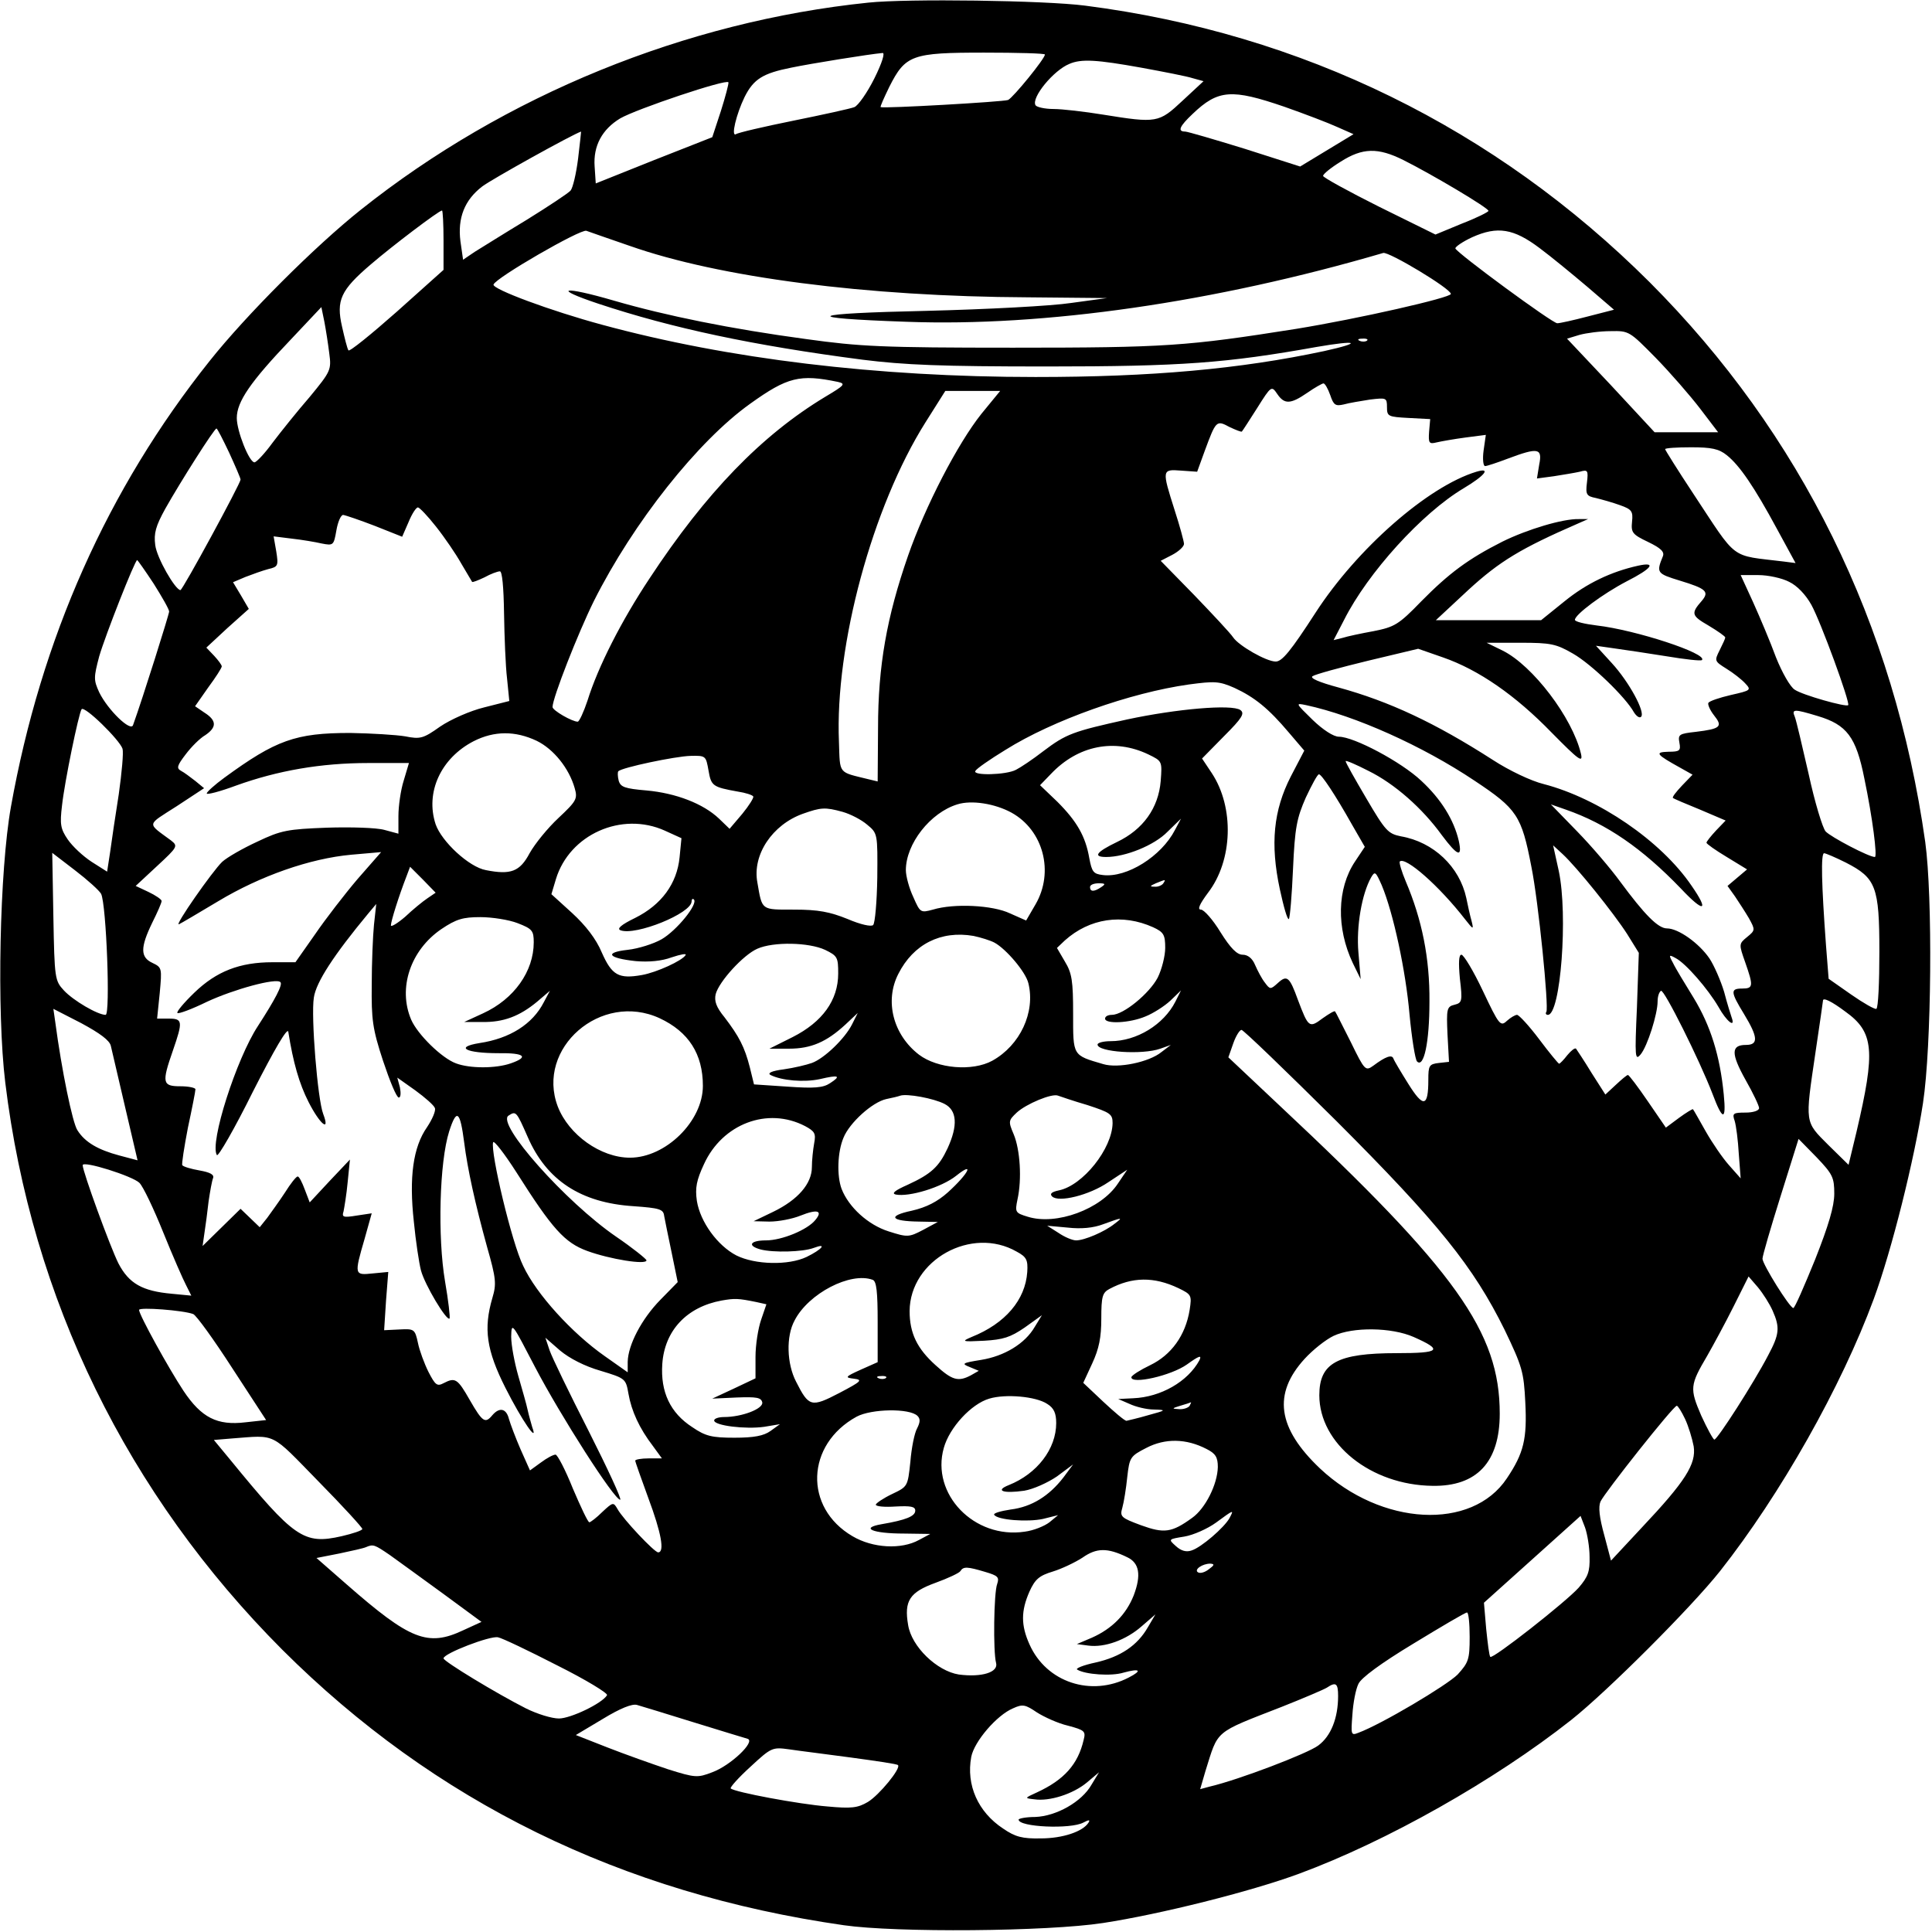 <?xml version="1.0" encoding="UTF-8" standalone="yes"?>
<svg version="1.0" xmlns="http://www.w3.org/2000/svg" width="135.890mm" height="135.890mm" viewBox="0 0 514 514" preserveAspectRatio="xMidYMid meet">
  <g transform="translate(0,514) scale(0.1,-0.1)" fill="#000000" stroke="none">
    <path d="M2310 5133 c-485 -50 -967 -246 -1350 -551 -122 -97 -305 -280 -402
-402 -272 -341 -449 -739 -529 -1187 -30 -168 -38 -544 -15 -733 70 -576 325
-1096 737 -1509 405 -404 901 -648 1494 -733 139 -20 541 -17 690 6 150 23
391 83 521 131 233 86 520 248 724 409 97 77 319 299 396 396 161 204 323 491
409 724 48 130 108 371 131 521 23 151 26 550 6 695 -82 581 -331 1086 -733
1489 -411 410 -925 662 -1502 736 -108 14 -473 19 -577 8z m16 -202 c-19 -38
-43 -72 -53 -76 -10 -4 -83 -20 -162 -36 -79 -16 -148 -32 -153 -36 -14 -8 1
54 23 99 24 48 49 63 124 78 53 11 208 36 243 39 7 1 -1 -26 -22 -68z m454 64
c0 -11 -84 -114 -98 -121 -14 -5 -330 -23 -339 -19 -2 1 9 25 23 54 43 85 60
91 252 91 89 0 162 -2 162 -5z m256 -35 c60 -11 122 -23 137 -28 l29 -8 -56
-52 c-63 -59 -68 -60 -211 -37 -49 8 -109 15 -132 15 -23 0 -45 5 -48 10 -12
20 48 93 90 110 32 14 74 11 191 -10z m-1118 -115 l-23 -70 -155 -61 -155 -62
-3 45 c-4 55 20 99 68 128 43 25 284 106 288 96 1 -4 -8 -38 -20 -76z m1499
11 c54 -19 117 -43 141 -54 l43 -19 -71 -43 -71 -43 -147 47 c-81 25 -153 46
-159 46 -21 0 -15 14 20 47 68 65 104 67 244 19z m-1879 -138 c-5 -40 -14 -78
-20 -85 -6 -7 -59 -42 -117 -78 -58 -35 -120 -74 -138 -85 l-31 -21 -7 49 c-8
62 11 110 58 146 25 19 239 138 263 146 0 0 -3 -32 -8 -72z m2196 -4 c74 -37
226 -127 226 -135 0 -3 -32 -19 -71 -34 l-70 -29 -150 74 c-82 41 -149 78
-149 82 0 5 21 22 47 38 58 37 99 38 167 4z m-2554 -213 l0 -79 -124 -111
c-69 -61 -127 -108 -129 -103 -3 4 -10 32 -17 63 -16 70 -4 97 77 166 57 49
181 143 189 143 2 0 4 -36 4 -79z m495 -15 c238 -84 630 -135 1059 -137 l211
-2 -95 -13 c-52 -8 -225 -17 -385 -21 -320 -7 -341 -19 -55 -29 368 -14 823
52 1270 183 15 4 180 -95 180 -109 0 -10 -246 -66 -412 -93 -291 -46 -346 -50
-753 -50 -349 0 -407 3 -551 23 -200 27 -372 62 -510 102 -137 40 -168 34 -42
-8 196 -65 411 -111 703 -149 112 -14 209 -18 490 -18 358 0 478 9 718 52 110
19 124 12 20 -11 -225 -48 -460 -69 -768 -69 -422 0 -818 48 -1153 139 -137
37 -293 95 -289 107 6 18 231 148 247 143 8 -3 60 -21 115 -40z m2421 -6 c31
-23 88 -70 127 -103 l71 -61 -70 -18 c-38 -10 -74 -18 -81 -18 -13 0 -266 186
-271 199 -1 4 19 18 45 30 67 30 110 23 179 -29z m-3220 -280 c6 -44 4 -48
-52 -116 -33 -38 -77 -93 -99 -122 -21 -29 -43 -52 -48 -52 -14 0 -47 83 -47
118 0 43 36 96 143 208 l82 87 8 -39 c4 -21 10 -59 13 -84z m3529 -12 c39 -40
92 -101 118 -135 l48 -63 -84 0 -85 0 -116 125 -117 124 33 10 c18 5 55 10 83
10 49 1 50 0 120 -71z m-768 46 c-3 -3 -12 -4 -19 -1 -8 3 -5 6 6 6 11 1 17
-2 13 -5z m-1408 -110 c22 -5 18 -9 -34 -40 -169 -102 -317 -255 -467 -483
-75 -113 -137 -235 -165 -325 -10 -30 -22 -56 -26 -56 -15 0 -67 30 -67 39 0
24 68 197 110 282 105 209 277 426 416 525 99 71 132 79 233 58z m1310 -35 c9
-27 14 -30 36 -25 14 4 45 9 70 13 43 5 45 5 45 -20 0 -25 3 -26 58 -29 l57
-3 -3 -34 c-2 -30 0 -33 20 -28 13 3 47 9 77 13 l54 7 -6 -42 c-3 -22 -1 -41
4 -41 5 0 32 9 61 20 80 30 92 28 83 -16 l-6 -37 45 6 c25 4 56 9 69 12 21 6
23 4 19 -29 -4 -32 -1 -36 24 -41 16 -4 45 -12 64 -19 31 -11 35 -16 32 -44
-3 -29 1 -34 43 -54 33 -16 44 -26 39 -38 -18 -44 -16 -46 46 -65 69 -21 78
-29 58 -53 -30 -34 -28 -40 17 -66 25 -15 45 -29 45 -32 0 -3 -7 -18 -15 -34
-14 -28 -14 -29 18 -49 18 -11 41 -29 50 -39 17 -18 15 -19 -38 -31 -30 -7
-57 -16 -60 -21 -2 -4 4 -19 15 -33 24 -30 18 -36 -48 -44 -45 -5 -48 -7 -44
-29 4 -21 1 -24 -29 -24 -38 -1 -33 -7 32 -43 l32 -18 -28 -29 c-16 -17 -27
-31 -24 -33 2 -2 35 -16 72 -31 l68 -29 -25 -26 c-14 -15 -26 -30 -26 -33 0
-3 24 -20 54 -38 l54 -33 -26 -22 -26 -22 20 -28 c10 -15 27 -41 37 -58 17
-31 17 -32 -5 -50 -22 -18 -22 -19 -5 -67 22 -63 22 -70 -8 -70 -32 0 -31 -9
5 -68 37 -61 39 -82 5 -82 -40 0 -40 -23 -1 -93 20 -35 36 -69 36 -75 0 -7
-16 -12 -36 -12 -33 0 -36 -2 -29 -22 4 -13 9 -52 11 -88 l5 -65 -31 35 c-17
19 -45 60 -62 90 -17 30 -32 57 -34 59 -1 1 -18 -9 -37 -23 l-35 -26 -48 70
c-26 38 -50 70 -53 70 -3 0 -17 -12 -32 -26 l-28 -26 -37 58 c-20 33 -39 61
-41 64 -3 3 -13 -5 -23 -17 -10 -13 -20 -23 -22 -23 -2 0 -26 29 -53 65 -27
36 -54 65 -59 65 -5 0 -17 -7 -27 -16 -17 -16 -21 -11 -64 80 -25 53 -51 96
-57 96 -7 0 -8 -21 -4 -64 7 -59 6 -64 -14 -69 -21 -5 -22 -11 -19 -79 l4 -73
-27 -3 c-26 -3 -28 -7 -28 -45 0 -72 -13 -75 -53 -11 -20 32 -38 62 -40 68 -4
11 -21 5 -53 -19 -21 -15 -23 -14 -60 62 -22 43 -40 80 -42 82 -1 3 -16 -6
-33 -18 -36 -27 -38 -25 -66 49 -22 61 -29 67 -53 45 -20 -18 -21 -18 -35 1
-8 10 -19 31 -26 47 -7 17 -19 27 -33 27 -15 0 -32 17 -59 60 -20 33 -44 60
-52 60 -10 0 -4 14 19 45 66 86 70 227 10 318 l-26 39 59 60 c48 48 55 60 43
69 -23 16 -170 3 -301 -25 -144 -32 -162 -38 -224 -85 -27 -21 -60 -43 -72
-49 -26 -14 -117 -16 -108 -3 3 6 39 31 80 56 126 79 332 152 488 174 68 9 80
9 121 -9 54 -25 91 -55 145 -119 l41 -48 -36 -69 c-46 -90 -55 -179 -29 -300
10 -46 20 -82 24 -79 3 4 8 64 11 133 5 111 10 135 34 190 16 34 31 62 35 62
7 0 43 -54 88 -134 l34 -59 -26 -39 c-48 -72 -50 -177 -6 -270 l21 -43 -6 71
c-6 69 9 156 34 200 10 17 12 15 28 -21 31 -74 64 -228 74 -344 6 -63 15 -120
20 -125 18 -18 33 50 33 159 1 116 -20 219 -63 320 -11 26 -18 50 -16 53 15
14 105 -65 174 -154 22 -28 23 -28 17 -4 -4 14 -10 41 -14 61 -18 83 -87 149
-174 164 -34 7 -41 14 -92 101 -30 51 -55 95 -55 99 0 3 28 -9 61 -26 69 -34
143 -99 195 -171 42 -56 55 -61 45 -15 -13 56 -47 111 -100 160 -53 50 -179
117 -219 117 -14 0 -42 18 -70 45 -46 45 -46 45 -17 39 130 -28 309 -108 448
-201 113 -75 125 -93 151 -228 19 -93 47 -375 40 -387 -3 -4 -1 -8 4 -8 34 0
54 266 29 383 l-15 68 25 -23 c38 -35 136 -157 172 -213 l31 -50 -5 -145 c-6
-134 -5 -143 10 -125 18 22 45 107 45 141 0 13 4 25 9 28 8 5 102 -183 137
-274 27 -72 37 -73 30 -2 -10 103 -35 183 -80 257 -24 39 -49 80 -55 93 -12
22 -11 23 7 13 27 -14 86 -82 114 -130 21 -38 46 -58 35 -28 -2 6 -12 37 -20
68 -9 30 -27 71 -39 89 -28 41 -83 80 -113 80 -24 0 -60 37 -125 125 -24 33
-75 93 -114 133 l-70 72 40 -14 c109 -38 203 -103 306 -210 62 -66 76 -61 28
8 -81 119 -247 232 -393 270 -33 8 -92 36 -135 64 -154 99 -276 156 -411 193
-52 14 -77 25 -69 30 7 5 73 23 147 41 l134 32 66 -23 c95 -33 193 -101 289
-200 73 -74 84 -82 78 -56 -23 96 -128 234 -208 274 l-43 21 90 0 c81 0 95 -3
140 -29 49 -28 140 -116 162 -156 7 -11 15 -16 19 -12 12 12 -32 93 -78 143
l-42 46 49 -7 c28 -4 90 -13 139 -21 48 -8 91 -13 94 -10 16 17 -176 80 -280
92 -32 4 -58 10 -58 15 0 14 74 69 137 102 69 35 81 53 31 42 -72 -16 -137
-47 -196 -95 l-62 -50 -140 0 -140 0 87 81 c83 76 139 110 293 177 l25 11 -25
0 c-42 1 -136 -27 -203 -60 -91 -46 -142 -84 -216 -159 -60 -62 -71 -68 -126
-79 -33 -6 -71 -14 -83 -18 l-24 -6 28 54 c63 125 207 284 318 350 57 34 74
56 34 44 -129 -39 -318 -205 -428 -375 -66 -102 -89 -130 -106 -130 -25 0 -98
42 -113 64 -8 12 -55 62 -104 113 l-89 91 31 16 c17 9 31 22 31 29 0 6 -11 47
-25 90 -34 107 -34 109 17 105 l43 -3 20 55 c30 81 31 83 66 64 17 -8 32 -14
33 -12 2 2 20 30 41 63 37 59 38 59 53 37 19 -28 35 -28 80 3 20 14 40 25 43
25 4 0 12 -14 18 -31z m-928 -50 c-63 -79 -149 -245 -195 -377 -57 -164 -80
-294 -80 -459 l-1 -142 -25 6 c-81 20 -75 12 -78 99 -11 257 89 626 230 850
l53 84 73 0 73 0 -50 -61z m-2001 -104 c16 -35 30 -67 30 -71 0 -10 -154 -294
-160 -294 -14 1 -63 86 -67 120 -4 31 1 50 27 97 40 71 130 213 136 213 2 0
17 -29 34 -65z m3984 -6 c34 -27 73 -84 134 -197 l49 -90 -31 4 c-146 18 -121
-1 -242 182 -41 62 -74 115 -74 117 0 3 31 5 69 5 54 0 74 -4 95 -21z m-3434
-190 c23 -29 53 -73 67 -98 15 -25 28 -47 29 -49 1 -2 16 4 33 12 16 9 35 16
41 16 6 0 10 -41 11 -112 1 -62 4 -140 8 -173 l6 -60 -67 -17 c-37 -9 -89 -32
-117 -51 -45 -32 -53 -34 -93 -26 -24 4 -89 8 -146 9 -146 0 -198 -19 -335
-119 -26 -19 -47 -38 -47 -42 0 -4 35 5 78 21 111 40 226 60 352 60 l108 0
-14 -47 c-8 -25 -14 -68 -14 -94 l0 -47 -37 10 c-21 6 -90 8 -153 6 -105 -4
-122 -7 -185 -37 -39 -18 -81 -42 -94 -54 -26 -25 -128 -171 -115 -166 5 2 52
30 104 61 113 68 245 114 354 124 l80 7 -63 -72 c-34 -40 -85 -106 -113 -147
l-52 -74 -61 0 c-87 0 -149 -24 -208 -81 -28 -27 -48 -51 -45 -54 3 -3 38 10
79 30 71 33 184 64 195 52 7 -6 -14 -46 -60 -117 -57 -87 -129 -311 -109 -343
3 -6 47 70 96 169 57 112 92 172 94 159 13 -82 29 -138 54 -187 30 -59 58 -82
39 -32 -15 38 -33 260 -25 310 6 41 53 113 145 224 l21 25 -6 -55 c-3 -30 -6
-102 -6 -160 -1 -92 2 -117 30 -202 18 -54 36 -98 42 -98 5 0 6 11 3 27 l-7
26 48 -34 c26 -19 50 -40 52 -47 3 -7 -7 -30 -21 -51 -37 -53 -48 -133 -35
-251 5 -52 14 -111 19 -130 10 -38 68 -135 76 -128 2 3 -3 47 -12 99 -20 118
-15 317 11 399 20 62 29 55 40 -30 9 -71 29 -162 61 -278 24 -84 25 -98 14
-135 -24 -82 -16 -139 35 -240 44 -87 88 -150 71 -104 -3 11 -9 31 -12 45 -3
15 -15 56 -25 91 -10 35 -19 82 -19 105 1 40 2 37 64 -82 67 -128 210 -352
226 -352 5 0 -33 82 -84 183 -51 100 -98 197 -104 215 l-11 33 39 -34 c25 -21
66 -42 108 -54 66 -20 67 -21 74 -61 8 -46 29 -92 65 -139 l24 -33 -35 0 c-20
0 -36 -3 -36 -6 0 -3 16 -48 35 -100 34 -91 44 -144 26 -144 -10 0 -93 88
-108 115 -11 19 -12 19 -40 -7 -16 -16 -32 -28 -35 -28 -4 0 -23 41 -44 90
-20 50 -41 90 -46 90 -6 0 -23 -9 -39 -21 l-29 -21 -25 56 c-13 30 -27 67 -31
81 -7 28 -25 32 -44 10 -19 -23 -26 -19 -60 40 -33 58 -39 61 -70 45 -17 -9
-22 -5 -40 30 -11 22 -24 57 -28 77 -8 37 -10 38 -49 36 l-41 -2 5 78 6 77
-42 -4 c-48 -5 -49 -4 -21 92 l19 68 -40 -6 c-36 -6 -40 -4 -35 11 2 10 8 45
11 78 l6 60 -54 -57 -53 -57 -13 34 c-7 19 -15 35 -19 35 -4 0 -19 -19 -34
-43 -15 -23 -37 -53 -47 -67 l-20 -25 -26 25 -25 24 -51 -50 -50 -49 5 35 c3
19 8 57 11 84 4 27 9 55 12 62 3 9 -8 15 -36 20 -23 4 -43 10 -46 14 -2 3 5
48 15 100 11 51 20 97 20 102 0 4 -18 8 -40 8 -48 0 -50 9 -20 95 27 78 26 85
-11 85 l-31 0 7 68 c6 66 6 68 -19 80 -33 15 -33 41 -1 107 14 28 25 53 25 58
0 4 -16 15 -35 24 l-34 16 57 53 c55 51 56 53 37 68 -65 48 -66 39 15 91 l73
48 -23 19 c-13 10 -30 23 -38 27 -13 7 -11 14 12 44 15 20 38 43 52 51 31 21
31 39 -2 60 l-25 17 35 50 c20 27 36 52 36 56 0 4 -9 16 -20 28 l-21 22 56 52
57 51 -21 36 -21 35 33 14 c18 7 46 17 61 21 26 6 27 9 21 47 l-7 40 48 -6
c27 -3 63 -9 80 -13 31 -6 32 -5 39 35 4 23 12 41 18 41 7 -1 45 -14 84 -29
l73 -29 17 39 c9 22 20 39 25 39 4 0 26 -23 48 -51z m-751 -152 c22 -35 41
-68 41 -74 0 -7 -70 -230 -96 -302 -6 -19 -67 40 -90 87 -15 33 -15 39 0 96
16 55 95 256 101 256 1 0 21 -28 44 -63z m4351 5 c21 -10 44 -34 59 -61 25
-45 104 -261 98 -267 -5 -6 -122 27 -142 41 -12 7 -34 46 -50 86 -15 41 -43
107 -61 147 l-33 72 47 0 c26 0 63 -8 82 -18z m-4434 -444 c3 -10 -2 -64 -10
-121 -9 -56 -19 -125 -23 -154 l-8 -52 -41 26 c-23 15 -51 41 -64 60 -19 28
-21 40 -15 90 7 64 44 243 52 256 7 11 101 -81 109 -105z m4510 87 c77 -23
102 -55 124 -166 22 -105 35 -209 28 -209 -16 0 -117 53 -131 68 -8 9 -29 78
-45 152 -17 74 -33 143 -37 153 -9 21 -2 21 61 2z m-3408 -66 c45 -22 86 -73
101 -126 8 -28 5 -34 -43 -79 -29 -27 -63 -69 -77 -94 -26 -49 -50 -58 -116
-45 -45 8 -118 76 -134 122 -28 85 14 176 101 221 55 28 111 28 168 1z m1627
-36 c37 -18 37 -18 33 -71 -6 -72 -47 -129 -116 -162 -56 -27 -65 -40 -29 -40
51 0 128 31 163 67 l36 35 -16 -30 c-36 -70 -128 -128 -192 -120 -25 3 -29 8
-36 45 -10 58 -33 98 -85 150 l-46 44 29 30 c72 76 169 95 259 52z m-1170 -43
c7 -41 11 -44 78 -56 20 -3 39 -9 41 -13 2 -3 -11 -24 -29 -46 l-34 -40 -28
27 c-42 40 -115 68 -193 75 -58 5 -69 9 -74 26 -3 12 -3 23 -1 25 9 10 152 40
192 41 41 1 41 0 48 -39z m806 -112 c85 -47 114 -158 64 -244 l-25 -43 -43 19
c-46 22 -149 27 -205 10 -33 -9 -34 -8 -52 33 -11 23 -20 56 -20 72 0 70 65
153 137 175 38 12 100 2 144 -22z m-449 2 c21 -6 50 -21 65 -34 28 -23 28 -24
27 -141 -1 -64 -6 -121 -11 -126 -5 -5 -33 1 -68 16 -47 19 -78 25 -142 25
-89 0 -85 -3 -98 72 -14 74 40 154 121 183 48 17 59 18 106 5z m-473 -50 l44
-20 -5 -51 c-7 -70 -48 -126 -118 -161 -37 -18 -50 -29 -39 -33 40 -15 189 45
189 77 0 6 3 8 6 5 12 -12 -46 -83 -86 -106 -21 -12 -62 -25 -90 -28 -63 -7
-53 -22 21 -30 35 -3 69 0 96 10 24 8 40 11 37 6 -9 -15 -77 -46 -116 -53 -62
-11 -80 -1 -107 60 -15 36 -43 72 -79 105 l-55 50 12 40 c36 119 175 181 290
129z m-1500 -168 c14 -28 25 -322 12 -322 -21 0 -86 38 -111 65 -24 26 -25 31
-28 196 l-3 170 60 -46 c34 -26 65 -54 70 -63z m4642 83 c80 -41 89 -64 89
-237 0 -81 -3 -149 -8 -152 -4 -2 -34 15 -67 38 l-60 42 -7 89 c-12 163 -14
245 -5 245 4 0 30 -11 58 -25z m-3774 -95 c-12 -8 -39 -30 -59 -49 -21 -18
-38 -28 -38 -23 0 11 21 78 42 132 l9 24 34 -34 34 -35 -22 -15z m1958 40 c-3
-5 -14 -10 -23 -9 -14 0 -13 2 3 9 27 11 27 11 20 0z m-165 -10 c-19 -13 -30
-13 -30 0 0 6 10 10 23 10 18 0 19 -2 7 -10z m-1553 -96 c39 -15 43 -20 43
-51 0 -77 -52 -151 -135 -189 l-50 -23 48 0 c56 -1 99 15 146 54 l34 29 -16
-30 c-30 -59 -91 -97 -171 -109 -68 -11 -36 -27 50 -27 70 1 82 -10 33 -27
-40 -14 -109 -14 -146 0 -38 14 -102 77 -119 116 -36 84 -2 185 80 241 40 27
58 32 104 32 31 0 76 -7 99 -16z m1691 -11 c28 -13 32 -20 32 -55 0 -21 -9
-57 -20 -79 -22 -42 -91 -99 -122 -99 -10 0 -18 -4 -18 -10 0 -15 66 -12 108
6 20 8 50 27 66 42 l28 27 -15 -30 c-31 -61 -103 -105 -172 -105 -19 0 -35 -4
-35 -9 0 -20 119 -28 167 -11 l28 10 -25 -19 c-33 -27 -116 -44 -155 -32 -82
24 -80 21 -80 134 0 87 -3 108 -22 139 l-21 36 21 20 c66 59 153 72 235 35z
m-422 -41 c31 -17 83 -78 90 -108 19 -77 -22 -165 -96 -206 -53 -29 -146 -21
-195 16 -69 53 -92 143 -55 215 40 79 113 116 200 101 19 -4 45 -12 56 -18z
m-451 -19 c33 -16 35 -20 35 -63 0 -71 -42 -129 -121 -169 l-62 -31 52 0 c59
0 100 18 150 64 l33 31 -15 -30 c-19 -38 -74 -91 -107 -103 -14 -5 -47 -13
-75 -17 -32 -4 -44 -10 -35 -15 30 -15 89 -20 131 -11 51 12 58 9 27 -11 -18
-12 -42 -14 -112 -9 l-90 6 -11 45 c-14 55 -29 83 -67 133 -23 28 -28 44 -24
62 9 34 74 105 111 121 43 19 137 17 180 -3z m2714 -164 c77 -55 81 -104 30
-321 l-21 -87 -54 53 c-63 63 -62 56 -34 246 11 74 20 136 20 138 0 9 23 -2
59 -29z m-4614 -92 c3 -12 20 -85 38 -163 l33 -141 -49 13 c-56 15 -91 35
-111 67 -13 19 -42 160 -59 288 l-5 35 74 -38 c50 -27 76 -46 79 -61z m1460
74 c77 -36 115 -95 115 -180 0 -94 -99 -191 -194 -191 -78 0 -163 61 -192 136
-59 155 115 307 271 235z m1800 -273 c272 -272 365 -388 448 -556 47 -98 51
-112 55 -193 5 -97 -4 -135 -49 -202 -93 -140 -334 -127 -497 26 -114 108
-126 199 -41 292 22 24 56 51 77 61 51 24 154 23 213 -3 79 -35 71 -43 -45
-43 -158 0 -206 -26 -206 -112 0 -129 137 -239 301 -241 118 -2 179 63 179
192 0 217 -116 380 -584 818 l-138 130 13 37 c7 20 17 36 22 36 5 0 118 -109
252 -242z m-1042 45 c33 -17 36 -57 8 -118 -23 -49 -43 -68 -106 -97 -34 -15
-44 -23 -32 -26 36 -7 122 19 161 50 50 40 33 6 -22 -44 -28 -25 -57 -40 -96
-49 -66 -14 -57 -28 19 -29 l50 -1 -39 -21 c-38 -20 -42 -20 -92 -4 -54 17
-106 64 -125 113 -13 35 -11 98 5 136 16 40 77 95 114 103 15 3 32 7 37 9 18
6 89 -7 118 -22z m380 -3 c61 -20 67 -24 67 -48 -1 -68 -79 -166 -143 -179
-19 -4 -25 -9 -18 -16 17 -17 99 3 150 38 l50 33 -25 -37 c-45 -68 -164 -112
-240 -88 -33 10 -34 12 -27 46 12 54 7 132 -10 173 -15 35 -14 37 8 58 25 23
94 52 110 45 6 -2 40 -14 78 -25z m-1489 -85 c50 -115 141 -175 281 -184 70
-5 80 -8 82 -26 2 -11 11 -55 20 -98 l16 -78 -46 -47 c-50 -51 -86 -120 -87
-165 l0 -28 -61 43 c-87 61 -182 165 -217 240 -30 60 -88 304 -80 329 2 6 30
-30 62 -80 95 -150 128 -187 188 -209 60 -22 158 -38 158 -25 -1 4 -37 33 -81
63 -134 92 -320 301 -286 322 20 13 21 11 51 -57z m738 29 c26 -14 29 -20 24
-46 -3 -17 -6 -45 -6 -63 0 -44 -37 -87 -103 -119 l-52 -25 42 -1 c24 0 61 7
83 16 45 18 60 13 39 -12 -21 -26 -89 -54 -131 -54 -42 0 -51 -14 -15 -24 34
-9 113 -7 142 4 37 14 22 -4 -19 -24 -48 -23 -137 -21 -187 4 -50 26 -96 89
-105 145 -5 35 -1 55 19 98 49 107 169 153 269 101z m2738 -180 c0 -33 -15
-84 -51 -175 -29 -71 -54 -129 -58 -129 -10 1 -81 115 -82 131 0 8 22 83 48
166 l48 153 48 -49 c43 -45 47 -54 47 -97z m-4509 29 c10 -10 38 -69 63 -131
25 -62 53 -126 61 -141 l14 -28 -52 5 c-78 7 -114 27 -142 81 -22 44 -95 244
-95 261 0 13 133 -29 151 -47z m2594 -109 c-26 -21 -80 -44 -102 -44 -10 0
-31 9 -47 20 l-30 19 55 -5 c35 -4 68 -1 94 9 52 19 54 19 30 1z m-260 -74
c26 -14 30 -22 28 -54 -5 -74 -58 -137 -148 -173 -28 -12 -26 -13 33 -10 51 3
70 9 108 35 l46 33 -19 -31 c-26 -45 -81 -78 -143 -88 -50 -8 -53 -10 -30 -19
l24 -10 -21 -12 c-34 -18 -50 -13 -94 27 -49 44 -69 85 -69 144 1 136 165 227
285 158z m-383 -75 c10 -4 13 -32 13 -112 l0 -107 -45 -20 c-42 -19 -43 -21
-18 -24 24 -3 20 -7 -39 -38 -75 -39 -81 -37 -115 30 -25 48 -27 121 -4 163
37 72 149 130 208 108z m813 -22 c35 -17 36 -19 30 -58 -11 -68 -49 -120 -105
-147 -27 -13 -49 -27 -50 -32 -1 -20 106 4 148 34 32 23 40 26 33 11 -31 -57
-103 -98 -176 -101 l-40 -2 30 -13 c17 -8 46 -15 65 -15 34 -1 33 -2 -15 -15
-27 -8 -54 -14 -58 -15 -5 0 -32 23 -62 51 l-53 50 24 52 c18 39 24 69 24 119
0 59 3 69 22 79 60 32 118 33 183 2z m1581 -60 c20 -45 18 -63 -12 -119 -38
-73 -135 -224 -143 -224 -3 0 -19 29 -35 64 -31 72 -30 81 16 159 16 28 48 87
70 131 l40 80 25 -29 c14 -17 31 -44 39 -62z m-2704 23 l27 -6 -14 -41 c-8
-23 -15 -67 -15 -99 l0 -57 -57 -27 -58 -27 65 3 c53 2 65 0 68 -13 3 -17 -54
-39 -102 -39 -14 0 -26 -4 -26 -9 0 -14 84 -24 133 -17 l42 7 -25 -18 c-18
-13 -44 -18 -96 -18 -60 0 -77 4 -112 28 -59 38 -85 94 -80 168 6 89 65 152
158 169 35 6 43 6 92 -4z m-1498 -32 c8 -3 55 -68 104 -144 l90 -138 -55 -6
c-75 -9 -117 12 -165 84 -39 59 -118 202 -118 215 0 8 118 -1 144 -11z m1843
-170 c-3 -3 -12 -4 -19 -1 -8 3 -5 6 6 6 11 1 17 -2 13 -5z m429 -69 c18 -11
24 -25 24 -51 0 -69 -51 -135 -126 -165 -38 -15 -15 -23 41 -15 24 4 62 21 87
38 l43 32 -26 -35 c-38 -49 -84 -78 -140 -85 -27 -4 -47 -10 -44 -14 8 -14 89
-20 130 -11 l40 10 -23 -19 c-13 -10 -42 -22 -66 -25 -134 -20 -250 100 -215
223 15 54 73 117 121 131 43 13 124 6 154 -14z m379 -5 c-3 -5 -16 -10 -28 -9
-20 1 -20 2 3 9 14 4 26 8 28 9 2 1 0 -3 -3 -9z m1318 -35 c9 -19 19 -52 23
-73 7 -47 -22 -93 -138 -216 l-82 -88 -18 68 c-13 47 -16 75 -10 89 11 24 194
255 203 255 3 0 13 -16 22 -35z m-2042 8 c8 -8 7 -17 -1 -33 -7 -12 -15 -52
-18 -89 -7 -66 -7 -66 -49 -86 -23 -11 -42 -24 -43 -28 0 -5 24 -7 53 -5 40 2
52 0 52 -11 0 -15 -25 -25 -89 -36 -59 -10 -25 -25 59 -25 l70 -1 -30 -16
c-47 -26 -123 -22 -177 10 -130 76 -124 244 11 318 39 21 141 23 162 2z
m-1594 -174 c65 -66 118 -124 117 -127 -1 -4 -25 -12 -55 -19 -101 -23 -126
-5 -297 204 l-43 52 48 4 c120 9 101 18 230 -114z m2363 86 c24 -12 30 -22 30
-48 -1 -46 -33 -110 -68 -135 -55 -40 -75 -42 -136 -20 -54 20 -57 23 -50 47
4 14 10 51 13 81 6 53 8 56 51 78 50 26 106 25 160 -3z m61 -184 c-14 -25 -75
-78 -101 -86 -14 -5 -28 -1 -42 12 -20 18 -20 18 23 25 24 4 62 21 84 37 49
36 48 35 36 12z m958 -103 c1 -39 -4 -53 -29 -82 -34 -38 -229 -191 -235 -184
-3 2 -7 36 -11 74 l-6 70 128 115 129 116 12 -31 c6 -17 12 -52 12 -78z
m-3192 5 c22 -16 86 -62 142 -103 l102 -75 -48 -22 c-95 -45 -142 -26 -311
122 l-80 70 61 12 c33 7 65 14 71 17 19 8 22 7 63 -21z m1962 -6 c32 -15 38
-47 17 -102 -20 -50 -57 -88 -111 -112 l-40 -17 30 -4 c44 -6 101 15 142 51
l37 32 -20 -34 c-28 -49 -73 -79 -139 -94 -33 -7 -55 -16 -49 -19 21 -13 91
-18 123 -8 44 12 51 6 14 -13 -100 -52 -219 -13 -264 88 -23 51 -23 89 0 141
15 33 26 42 62 53 23 7 59 24 79 37 37 26 66 27 119 1z m217 -32 c-10 -8 -23
-12 -29 -8 -11 7 12 23 33 23 12 -1 11 -4 -4 -15z m-595 -7 c34 -10 38 -14 32
-32 -9 -23 -11 -180 -3 -210 7 -25 -38 -39 -99 -31 -58 9 -126 74 -135 132
-11 64 4 87 73 112 33 12 63 26 66 31 8 13 19 12 66 -2z m1289 -173 c0 -60 -3
-68 -32 -100 -29 -29 -202 -132 -264 -155 -20 -8 -20 -5 -16 48 2 32 9 68 16
82 7 16 60 55 146 107 74 45 138 83 143 83 4 0 7 -29 7 -65z m-2427 -76 c76
-38 135 -74 132 -79 -13 -22 -97 -62 -128 -62 -19 0 -58 12 -88 27 -77 39
-219 125 -219 133 0 13 125 61 145 56 11 -2 82 -36 158 -75z m2077 -81 c0 -59
-19 -107 -53 -132 -28 -21 -211 -91 -288 -109 l-26 -7 14 48 c35 111 21 100
203 171 58 23 112 46 120 51 24 16 30 12 30 -22z m-1715 -70 c72 -22 136 -42
144 -44 22 -7 -45 -71 -94 -89 -39 -15 -45 -15 -118 8 -42 14 -115 40 -161 58
l-84 33 72 43 c46 28 78 41 91 37 11 -3 79 -24 150 -46z m996 -9 c45 -12 48
-15 42 -38 -15 -65 -52 -106 -123 -139 -35 -16 -35 -16 -8 -19 40 -6 103 14
140 45 l32 27 -20 -33 c-26 -46 -94 -84 -150 -86 -24 0 -44 -4 -44 -7 0 -20
138 -26 172 -8 15 8 19 8 14 0 -15 -24 -69 -42 -127 -42 -49 -1 -68 4 -100 26
-67 44 -99 116 -85 191 8 41 68 111 111 129 26 12 33 10 64 -11 19 -12 56 -29
82 -35z m-576 -85 c66 -9 122 -17 124 -20 9 -8 -50 -80 -80 -98 -27 -16 -44
-18 -108 -12 -75 6 -247 38 -257 48 -2 3 21 29 53 58 55 51 58 52 102 46 26
-4 100 -13 166 -22z"/>
  </g>
</svg>